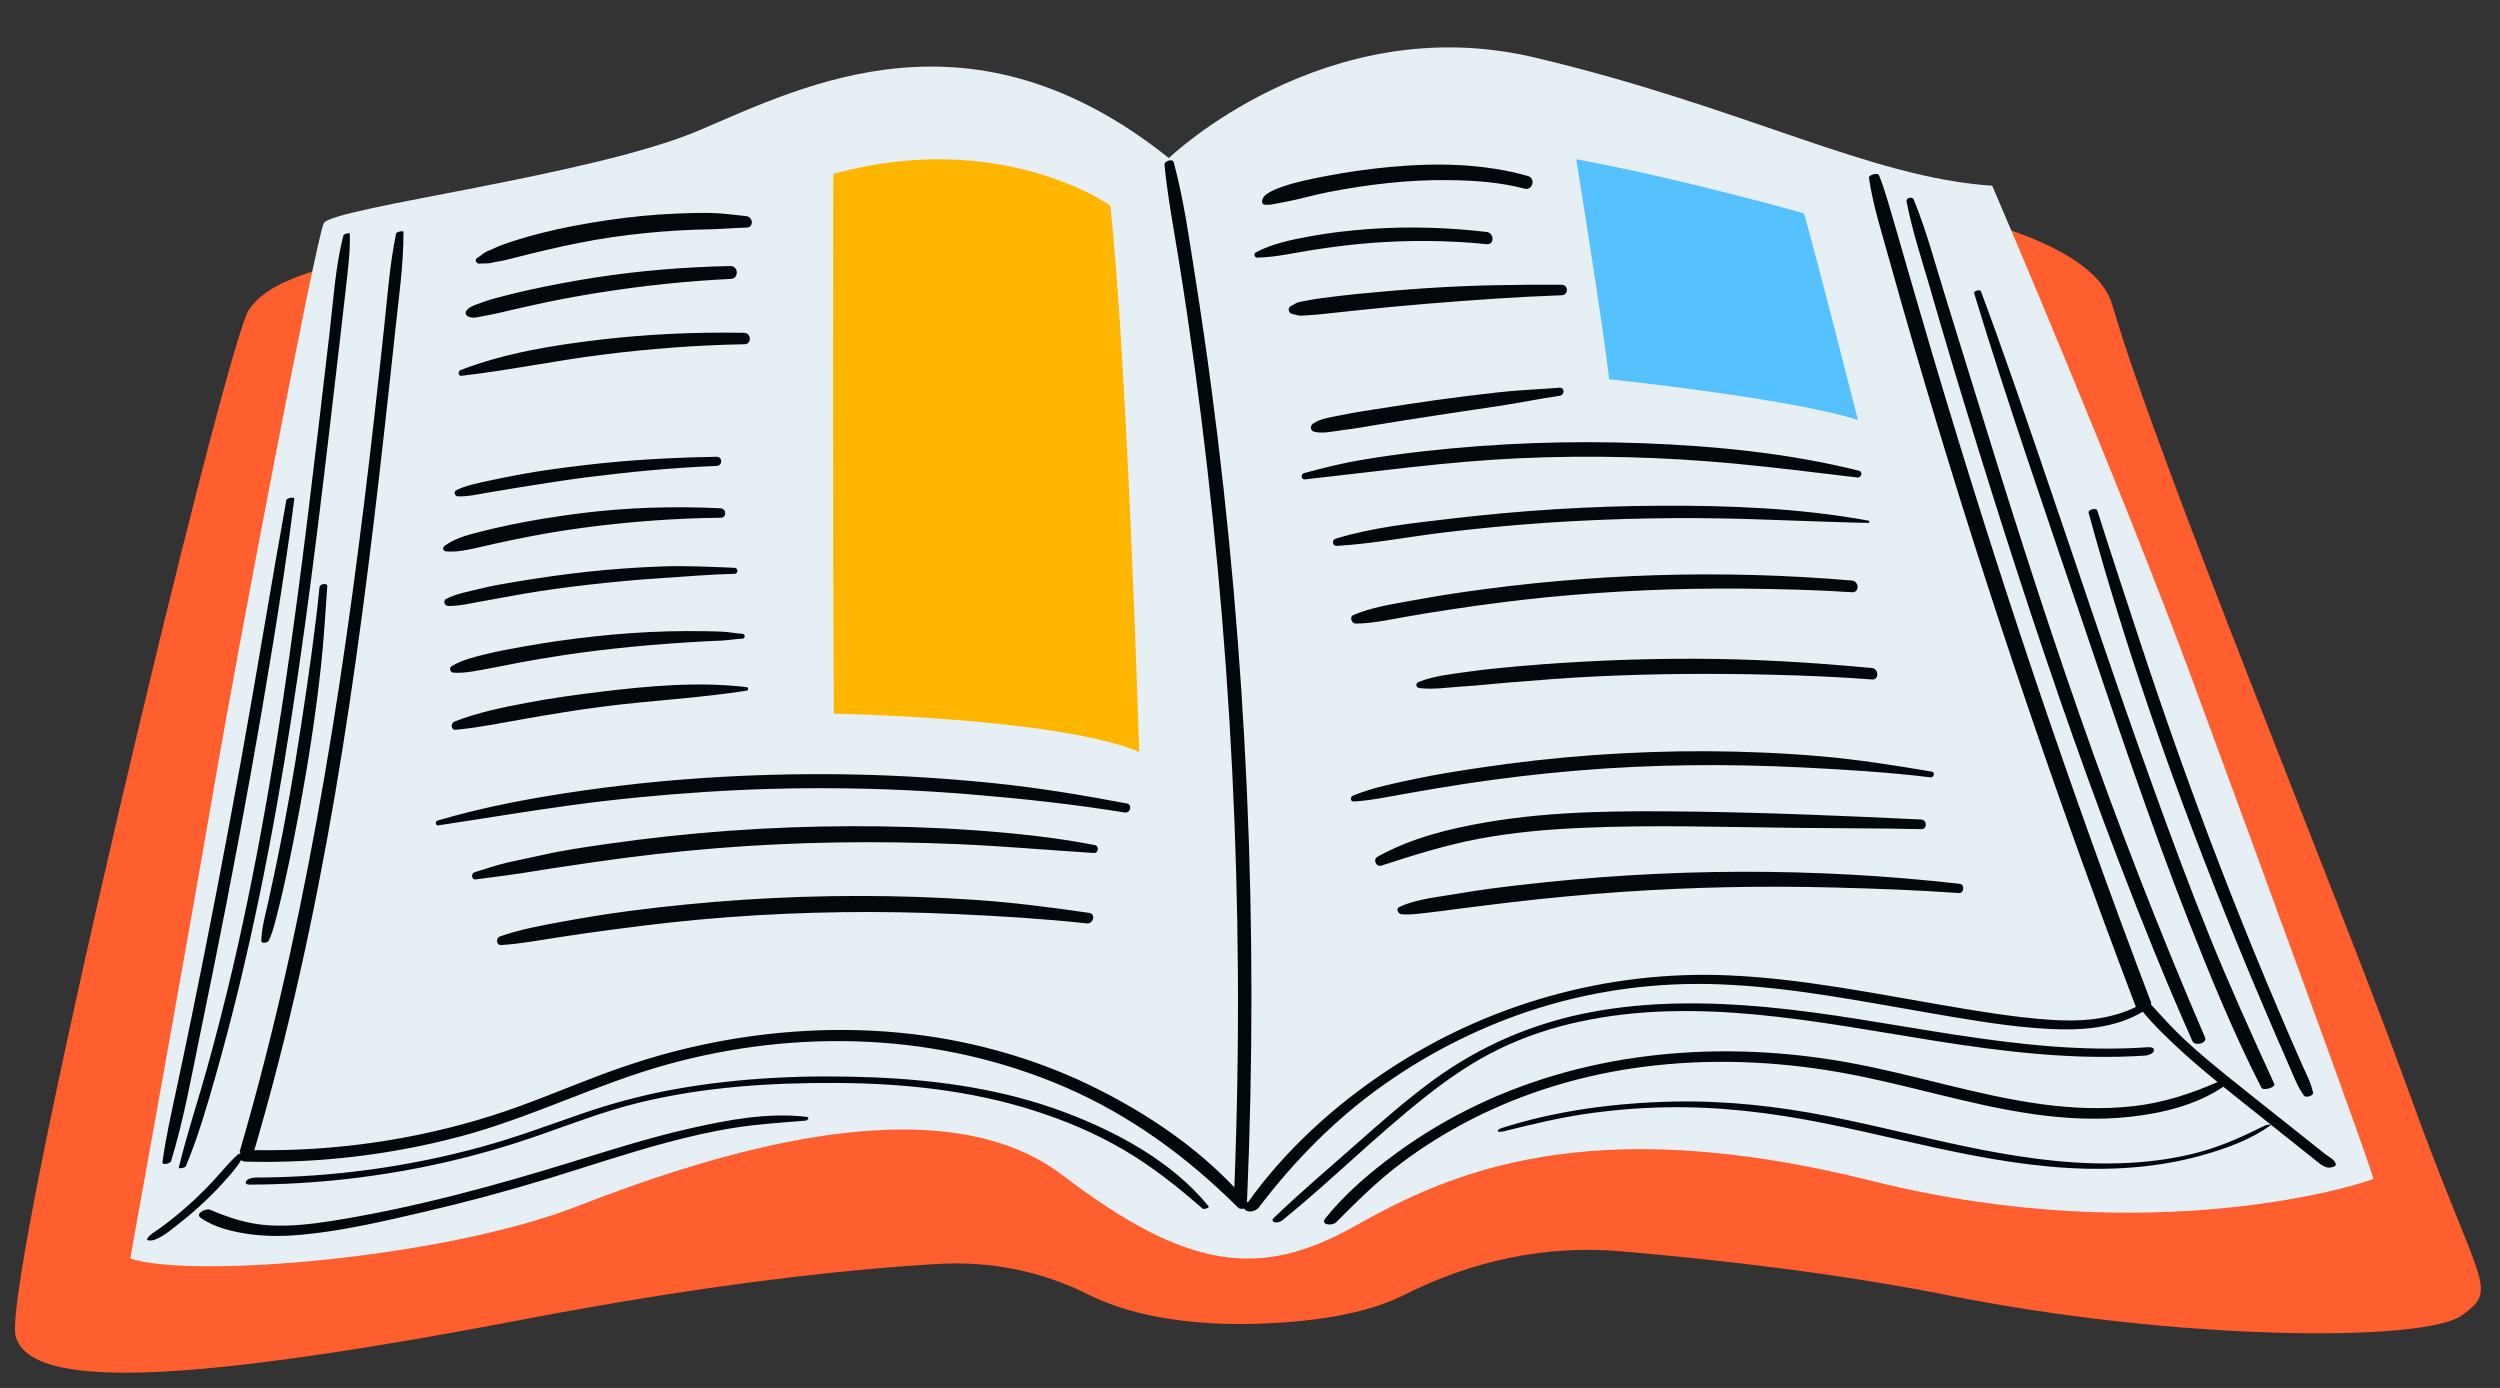 <?xml version="1.0" encoding="UTF-8"?><svg xmlns="http://www.w3.org/2000/svg" xmlns:xlink="http://www.w3.org/1999/xlink" height="269.2" preserveAspectRatio="xMidYMid meet" version="1.0" viewBox="-2.9 -9.2 484.9 269.2" width="484.9" zoomAndPan="magnify"><rect x="-2.9" y="-9.2" width="484.9" height="269.2" fill="#333333" stroke="none"/><g id="change1_1"><path d="M406.8,49.95c9.19,31.4,43.74,114.37,57.53,152.66s17.62,37.91,10.34,43.28 c-7.28,5.36-55.53,4.98-99.57-3.83c-21.65-4.33-45.33-6.99-63.82-8.58c-14.46-1.24-28.86,1.91-41.81,8.47 c-5.09,2.58-13.01,4.79-25.35,5.47c-18.11,1-29.39-2.25-36.06-5.6c-8.96-4.5-18.96-6.45-28.97-5.87 c-16.5,0.96-43.04,3.62-80.12,10.7c-68.17,13.02-95.74,13.4-98.81,3.45S40.75,57.85,45.35,50.95s17.62-11.49,83.87-19.15 s92.3,0,92.3,0C238.75,21.08,397.61,18.55,406.8,49.95z" fill="#FF5F2E"/></g><g id="change2_1"><path d="M223.81,21.46c0,0,30.26-29.11,70.85-19.53s65.11,23.36,88.85,24.89c0,0,24.51,57.06,39.06,96.51 s35.23,95.92,34.85,96.13c-1.21,0.66-42.13,14.17-97.28,0.38c-55.15-13.79-81.96-1.53-100.34,8.81 c-18.38,10.34-32.55,8.43-56.68-9.96s-68.55-3.83-94.21,6.13s-74.3,14.05-86.55,10.09c0,0,11.11-61.41,16.09-90.51 S58.37,37.17,59.9,34.1c1.53-3.06,52.09-9.19,72.77-18S185.52-9.17,223.81,21.46z" fill="#E6EFF4"/></g><g id="change3_1"><path d="M450.16,216.68c0.05,0.47-1.32,0.66-1.62,0.58c-1.11-0.29-1.86-1.05-2.75-1.76c-0.9-0.71-1.8-1.43-2.69-2.14 c-1.79-1.43-3.59-2.86-5.38-4.29c-3.13-2.49-6.27-4.98-9.38-7.49c-5.19,3.52-11.63,5.09-17.78,5.8c-6.39,0.74-12.91,0.41-19.26-0.51 c-12.68-1.84-24.9-5.91-37.51-8.11c-12.49-2.18-25.28-2.67-37.87-1.05c-11.6,1.49-22.94,4.86-33.36,10.17 c-4.86,2.48-9.51,5.37-13.86,8.66c-4.51,3.41-8.46,7.32-12.42,11.32c-0.75,0.76-3.16,0.56-2.12-0.74 c3.83-4.81,8.73-8.95,13.67-12.58c4.97-3.66,10.31-6.82,15.88-9.47c22.23-10.57,47.71-12.53,71.75-8.21 c12.66,2.27,24.95,6.39,37.71,8.12c5.85,0.79,11.77,1.03,17.64,0.38c5.77-0.63,11.13-2.39,16.42-4.68 c-3.03-2.46-6.01-5.01-8.84-7.71c-1.92-1.84-3.95-3.8-5.67-5.94c-5.33,3.22-11.98,3.66-18.07,3.35c-7.49-0.38-14.95-1.68-22.33-2.94 c-13.79-2.35-27.57-5.17-41.59-5.72c-11.87-0.46-23.68,1.03-35.03,4.55c-10.72,3.32-20.9,8.38-30.08,14.84 c-9.39,6.62-17.38,14.71-24.32,23.84c-0.43,0.56-1.21,0.88-1.92,0.82c-0.35-0.03-0.84-0.22-0.92-0.56 c-0.45,0.11-0.96,0.08-1.23-0.19c-9.72-9.69-20.71-17.77-33.34-23.27c-24.39-10.61-51.88-11.54-77.39-4.48 c-13.64,3.78-26.3,10.27-39.99,13.92c-13.58,3.62-27.66,5.28-41.71,4.92c-0.43-0.01-0.74-0.12-0.95-0.29 c-0.75,1.34-1.86,2.55-2.83,3.66c-1.31,1.5-2.7,2.93-4.15,4.3c-1.5,1.42-3.07,2.78-4.69,4.06c-1.59,1.25-3.29,2.77-5.21,3.47 c-0.23,0.08-1.72,0.31-1.25-0.36c0.54-0.77,1.42-1.24,2.17-1.77c0.8-0.58,1.59-1.17,2.37-1.78c1.55-1.22,3.05-2.51,4.5-3.86 c1.5-1.4,2.94-2.87,4.32-4.39c1.36-1.49,2.65-3.11,4.17-4.44c0.05-0.04,0.22-0.11,0.41-0.16c0.03-0.05,0.06-0.1,0.1-0.14 c-0.13-0.06-0.2-0.16-0.16-0.29c3.7-12.67,6.92-25.47,9.75-38.36c5.03-22.92,8.87-46.1,12.04-69.35 c1.59-11.68,3.03-23.39,4.35-35.11c0.66-5.82,1.29-11.63,1.91-17.45c0.63-5.9,1.07-11.93,2.27-17.75c0.07-0.33,1.44-0.64,1.44-0.31 c0.01,6.52-0.97,13.13-1.65,19.61c-0.69,6.53-1.41,13.07-2.14,19.6c-2.61,23.38-5.55,46.74-9.5,69.94 c-3.95,23.16-8.98,46.16-15.57,68.72c-0.02,0.08-0.07,0.15-0.14,0.22c15.62,0.26,31.24-1.98,46.15-6.69 c6.87-2.17,13.49-5.01,20.22-7.57c6.65-2.53,13.43-4.64,20.39-6.13c13.44-2.89,27.34-3.72,41.01-2.11 c12.53,1.48,24.83,5.07,36.1,10.76c9.62,4.86,18.83,11.09,26.28,18.95c0.55-13.85,0.78-27.71,0.69-41.56 c-0.17-26.25-1.48-52.5-3.93-78.64c-1.22-12.99-2.7-25.95-4.46-38.88c-0.89-6.54-1.85-13.08-2.89-19.6 c-1.03-6.52-2.31-13.06-2.96-19.63c-0.08-0.78,1.59-1.28,1.8-0.48c1.94,7.21,2.98,14.72,4.14,22.08c1.15,7.25,2.2,14.51,3.17,21.78 c3.43,25.94,5.72,52.03,6.88,78.17c1.17,26.39,1.16,52.83,0.03,79.22c0,0.08-0.03,0.16-0.06,0.23c0.07,0.08,0.14,0.16,0.21,0.24 c7.16-10.04,16.61-18.64,26.84-25.45c19.54-13.03,42.86-19.6,66.32-18.59c13.99,0.6,27.75,3.4,41.51,5.76 c6.84,1.17,13.73,2.34,20.65,2.84c5.81,0.42,11.66,0.09,16.93-2.47c-0.01-0.01-0.02-0.02-0.02-0.03 c-4.4-11.58-8.68-23.2-12.83-34.87c-7.35-20.67-14.32-41.48-20.88-62.41c-3.29-10.51-6.47-21.04-9.55-31.61 c-1.54-5.29-3.05-10.58-4.52-15.88c-1.45-5.26-3.2-10.62-3.98-16.03c-0.08-0.56,1.72-1.04,1.93-0.52c1.2,2.92,1.99,6.01,2.9,9.03 c0.88,2.95,1.7,5.91,2.56,8.87c1.72,5.91,3.43,11.82,5.18,17.72c6.25,21.03,12.86,41.95,19.87,62.74 c7.04,20.86,14.48,41.59,22.3,62.17c0.04,0.11,0.01,0.22-0.07,0.32c2.16,2.34,4.26,4.71,6.61,6.89c2.93,2.73,6.03,5.25,9.15,7.77 c3.32,2.68,6.67,5.32,10.01,7.97c1.8,1.43,3.59,2.86,5.39,4.29c0.9,0.71,1.8,1.43,2.69,2.14 C448.81,215.19,450.07,215.79,450.16,216.68z M376,62.17c3.24,10.72,6.54,21.42,9.95,32.09c6.82,21.31,14.03,42.51,22.03,63.41 c4.51,11.79,9.22,23.51,14.35,35.04c0.49,1.1,2.93,0.42,2.47-0.66c-8.85-20.56-16.95-41.39-24.33-62.53 c-7.38-21.14-14.13-42.49-20.7-63.9c-1.83-5.97-3.68-11.92-5.53-17.88c-1.9-6.11-3.53-12.34-5.97-18.26 c-0.25-0.62-1.51-0.31-1.38,0.37c1.06,5.5,2.8,10.83,4.38,16.2C372.84,51.43,374.38,56.81,376,62.17z M421.58,169.4 c4.29,10.92,8.78,21.88,14.12,32.34c0.37,0.73,2.81-0.05,2.53-0.68c-4.36-9.55-8.69-19.08-12.63-28.81 c-3.94-9.73-7.57-19.58-11.13-29.46c-7.27-20.15-13.98-40.51-20.93-60.78c-3.98-11.62-7.93-23.24-12.23-34.74 c-0.14-0.38-1.43-0.02-1.32,0.35c6.35,20.92,13.53,41.61,20.54,62.32C407.27,129.85,413.9,149.81,421.58,169.4z M438.46,191.47 c0.89,2.05,1.78,4.09,2.68,6.14c0.86,1.95,1.59,4,2.86,5.72c0.33,0.44,1.86,0.02,1.74-0.59c-0.37-1.87-1.3-3.58-2.07-5.31 c-0.84-1.9-1.67-3.79-2.49-5.7c-1.55-3.58-3.08-7.18-4.59-10.78c-3.04-7.28-5.98-14.61-8.82-21.97 c-5.63-14.58-10.85-29.31-15.73-44.15c-2.74-8.33-5.51-16.67-8.15-25.03c-0.19-0.59-1.85-0.14-1.69,0.45 c8.26,30.29,19,59.9,31.03,88.9C434.94,183.26,436.69,187.37,438.46,191.47z M287.93,194.24c4.94-2.39,10.16-4.11,15.52-5.27 c22.76-4.94,46.11,0.07,68.66,3.66c13.59,2.17,27.33,3.83,41.11,2.91c0.5-0.03,1.59-0.38,1.67-0.99c0.09-0.67-0.85-0.65-1.27-0.62 c-25.1,1.72-49.58-5.6-74.4-7.84c-11.12-1-22.46-1.06-33.48,1.01c-11.13,2.09-21.37,6.46-30.53,13.12 c-5.29,3.85-10.2,8.19-15.1,12.52c-5.35,4.74-10.84,9.37-15.99,14.33c-0.35,0.34-0.23,0.65,0.21,0.79c0.5,0.16,1.2-0.11,1.58-0.42 c9.44-7.69,18.08-16.34,27.64-23.89C278.03,200,282.78,196.73,287.93,194.24z M436.51,209.06c-4.15,2.06-8.3,3.98-12.78,5.19 c-4.46,1.21-9.06,1.85-13.67,2.1c-9.5,0.51-18.97-0.69-28.28-2.49c-10.01-1.94-19.88-4.56-29.89-6.53c-9.94-1.96-20-3.08-30.15-2.87 c-11.15,0.24-22.65,1.7-33.29,5.11c-0.21,0.07-0.98,0.33-0.83,0.64c0.14,0.3,1.2,0.01,1.37-0.04c5.07-1.25,10.11-2.48,15.29-3.26 c5.14-0.77,10.34-1.21,15.53-1.33c10.49-0.23,20.85,1.01,31.11,3.08c19.33,3.89,38.46,9.93,58.41,8.68c5.06-0.32,10.12-1.11,15-2.49 c4.56-1.29,9.32-2.99,13.18-5.8C437.83,208.83,436.65,208.99,436.51,209.06z M203.6,206.53c-11.74-4.41-24.33-6.23-36.81-6.75 c-12.88-0.54-25.98-0.01-38.68,2.26c-6.37,1.14-12.59,2.82-18.7,4.95c-6.26,2.18-12.44,4.48-18.84,6.23 c-14.3,3.93-29.08,5.93-43.91,5.98c-0.52,0-1.56,0.2-1.83,0.71c-0.28,0.53,0.24,0.66,0.71,0.66c12.77-0.04,25.51-1.5,37.96-4.34 c6.31-1.44,12.54-3.26,18.65-5.41c6.2-2.17,12.32-4.53,18.71-6.1c12.54-3.09,25.61-3.94,38.49-3.87 c12.87,0.07,25.87,1.41,38.18,5.32c6.03,1.91,11.91,4.38,17.38,7.57c5.55,3.23,10.6,7.25,15.43,11.47c0.26,0.22,1.43-0.12,1.16-0.46 C224.48,216.14,213.86,210.39,203.6,206.53z M153.55,207.43c-7.56-0.92-15.53,0.63-22.88,2.3c-7.68,1.75-15.19,4.14-22.71,6.46 c-15.28,4.71-30.88,8.96-46.7,11.45c-3.98,0.63-8.02,1.06-12.05,0.82c-4.08-0.25-7.64-1.44-11.37-3.02 c-0.79-0.33-2.98,0.74-1.83,1.56c2.75,1.94,6.36,2.76,9.65,3.2c3.52,0.47,7.11,0.38,10.64,0.02c7.74-0.78,15.43-2.59,22.99-4.35 c8.05-1.86,16.03-4,23.93-6.41c7.76-2.36,15.44-4.98,23.28-7.07c4.35-1.16,8.75-2.18,13.2-2.87c4.51-0.7,9.03-0.98,13.57-1.35 C153.73,208.15,154.26,207.52,153.55,207.43z M37.27,197.97c-1.79,6.42-3.9,12.75-5.48,19.23c-0.1,0.4,1.22,0.12,1.36-0.21 c2.34-5.61,4.04-11.45,5.71-17.3c1.62-5.7,3.13-11.44,4.53-17.2c2.82-11.61,5.23-23.31,7.33-35.07c4.19-23.42,7.19-47.04,9.98-70.66 c0.79-6.68,1.56-13.37,2.34-20.05c0.41-3.5,0.8-7.01,1.2-10.51c0.37-3.33,0.81-6.66,0.71-10.02c-0.01-0.32-1.17-0.01-1.24,0.27 c-1.55,6.05-1.94,12.46-2.66,18.66c-0.69,5.92-1.38,11.84-2.08,17.76c-1.39,11.82-2.82,23.63-4.4,35.43 c-3.15,23.62-6.94,47.18-12.36,70.4C40.69,185.14,39.05,191.58,37.27,197.97z M30.28,216.02c2.49-8.12,3.97-16.57,5.69-24.88 c1.74-8.37,3.42-16.75,5.06-25.14c3.23-16.61,6.25-33.26,8.96-49.96c1.54-9.46,2.99-18.92,4.19-28.43c0.07-0.54-1.47-0.24-1.55,0.22 c-3.01,16.78-5.74,33.62-8.77,50.4c-3.01,16.66-6.2,33.29-9.61,49.87c-0.96,4.67-1.93,9.33-2.93,13.99c-1,4.71-2.08,9.38-2.71,14.16 C28.54,216.86,30.14,216.48,30.28,216.02z M59.08,104.64c-0.9,8.97-2.23,17.95-3.58,26.87c-1.36,8.98-2.93,17.93-4.78,26.82 c-0.51,2.46-1.04,4.91-1.58,7.37c-0.54,2.44-1.29,5.03-1.36,7.53c-0.02,0.71,1.27,0.43,1.47-0.01c0.92-2,1.36-4.2,1.91-6.32 c0.57-2.2,1.05-4.43,1.54-6.65c0.97-4.44,1.85-8.9,2.67-13.36c1.64-8.93,3.01-17.9,3.99-26.93c0.56-5.14,0.85-10.3,1.22-15.45 C60.63,103.79,59.14,104.04,59.08,104.64z M90.19,41.94c0.65-0.1,1.28,0.01,1.93-0.1c0.46-0.08,0.92-0.23,1.39-0.29 c1.11-0.14,2.14-0.44,3.23-0.71c2.13-0.54,4.26-1.07,6.4-1.57c4.21-0.98,8.44-1.85,12.71-2.47c4.27-0.62,8.57-1.05,12.88-1.3 c2.19-0.13,4.39-0.19,6.58-0.24c2.2-0.06,4.37-0.28,6.57-0.31c1.48-0.02,1.32-2.09-0.06-2.23c-2.27-0.24-4.54-0.56-6.83-0.61 c-2.27-0.04-4.55,0.02-6.82,0.12c-4.39,0.19-8.76,0.62-13.1,1.26c-4.34,0.64-8.66,1.42-12.91,2.5c-2.13,0.54-4.24,1.14-6.32,1.84 c-1.03,0.35-2.01,0.68-2.96,1.16c-0.54,0.28-1.15,0.46-1.68,0.76c-0.54,0.31-0.97,0.75-1.51,1.05 C89.01,41.19,89.54,42.04,90.19,41.94z M87.98,52.24c0.9,0.37,1.93,0.03,2.86-0.14c1.11-0.2,2.2-0.41,3.3-0.67 c2.02-0.49,4.06-0.93,6.09-1.39c4.22-0.94,8.47-1.75,12.74-2.43c8.56-1.36,17.21-2.31,25.87-2.71c1.61-0.07,1.53-2.53-0.08-2.5 c-8.85,0.19-17.65,0.89-26.4,2.26c-4.34,0.68-8.66,1.5-12.95,2.44c-2.18,0.48-4.35,1.03-6.51,1.62c-1.08,0.29-2.13,0.67-3.19,1.06 c-0.86,0.32-1.62,0.57-2.17,1.33C87.21,51.57,87.58,52.08,87.98,52.24z M86.59,63.69c9.14-1.05,18.15-2.93,27.28-4.09 c9.15-1.16,18.42-1.87,27.64-2.03c1.44-0.03,1.33-2.19-0.09-2.22c-9.33-0.16-18.61,0.24-27.88,1.33c-9.2,1.09-18.44,2.56-27.1,5.9 C85.9,62.79,85.91,63.77,86.59,63.69z M85.92,87.07c1.96,0.07,4.08-0.43,6.02-0.76c2.09-0.35,4.17-0.71,6.26-1.04 c4.23-0.66,8.44-1.35,12.69-1.89c8.37-1.06,16.81-1.87,25.25-2.21c1.13-0.05,1.12-1.78-0.02-1.77c-8.61,0.14-17.18,0.61-25.73,1.63 c-4.13,0.49-8.28,1.03-12.37,1.79c-2.07,0.39-4.14,0.79-6.2,1.24c-2.04,0.45-4.34,0.88-6.22,1.82 C84.99,86.19,85.33,87.05,85.92,87.07z M83.61,97.75c2.19,0.17,4.25-0.3,6.38-0.79c2.17-0.5,4.35-0.99,6.53-1.44 c4.47-0.93,8.97-1.73,13.49-2.33c8.9-1.19,17.92-1.88,26.9-1.97c1.19-0.01,1.11-1.77-0.05-1.83c-9.16-0.45-18.26-0.17-27.36,0.99 c-4.46,0.57-8.91,1.28-13.32,2.19c-2.18,0.45-4.35,0.95-6.5,1.51c-2.25,0.59-4.45,1.21-6.36,2.6C82.85,97.01,83.02,97.7,83.61,97.75 z M97.75,106.13c4.61-0.8,9.24-1.45,13.88-1.96c4.6-0.51,9.21-0.95,13.83-1.24c4.71-0.3,9.39-0.73,14.11-0.83 c0.76-0.02,0.73-1.14-0.02-1.17c-4.72-0.19-9.41-0.43-14.13-0.26c-4.78,0.18-9.56,0.5-14.32,1.02c-4.63,0.51-9.25,1.16-13.84,1.93 c-2.31,0.39-4.66,0.76-6.93,1.34c-2.18,0.55-4.68,0.96-6.69,2c-0.68,0.35-0.31,1.35,0.38,1.37c2.27,0.06,4.77-0.62,7.01-0.98 C93.28,106.97,95.51,106.51,97.75,106.13z M85.07,121.27c2.31,0.15,4.71-0.42,6.98-0.83c2.22-0.41,4.43-0.88,6.65-1.28 c4.71-0.85,9.44-1.6,14.19-2.17c4.64-0.56,9.3-1.02,13.96-1.35c2.33-0.17,4.67-0.32,7-0.45c1.13-0.06,2.26-0.09,3.38-0.15 c1.29-0.08,2.56-0.31,3.86-0.36c0.62-0.02,0.59-0.92-0.01-0.95c-1.3-0.08-2.58-0.35-3.87-0.41c-1.13-0.05-2.26-0.07-3.38-0.09 c-2.42-0.04-4.83-0.04-7.25,0.03c-4.75,0.13-9.48,0.46-14.2,0.98c-4.69,0.52-9.37,1.16-14.01,2.01c-2.37,0.43-4.76,0.86-7.1,1.44 c-2.21,0.55-4.59,1.11-6.55,2.31C84.1,120.37,84.41,121.23,85.07,121.27z M85.5,132.35c4.78-0.46,9.47-1.44,14.21-2.27 c4.67-0.81,9.33-1.58,14.03-2.19c9.38-1.22,18.88-1.67,28.21-3.13c0.34-0.05,0.32-0.64-0.01-0.68c-9.44-1.12-19.07-0.23-28.47,0.91 c-4.71,0.57-9.43,1.23-14.1,2.11c-4.79,0.9-9.54,1.87-14.09,3.64C84.49,131.04,84.51,132.44,85.5,132.35z M82.1,150.89 c8.57-1.28,17.11-2.73,25.7-3.9c8.63-1.17,17.31-2.02,26-2.58c17.31-1.13,34.71-0.94,51.99,0.5c9.83,0.82,19.72,1.9,29.46,3.48 c1.13,0.18,1.54-1.54,0.39-1.75c-8.64-1.64-17.27-3.07-26.02-3.96c-8.7-0.88-17.43-1.45-26.17-1.64c-17.57-0.38-35.18,0.56-52.58,3 c-9.75,1.37-19.47,3.13-28.91,5.92C81.46,150.11,81.56,150.97,82.1,150.89z M209.46,154.71c-7.72-1.5-15.67-2.33-23.51-2.88 c-7.94-0.56-15.91-0.8-23.87-0.78c-15.75,0.04-31.53,1.19-47.12,3.43c-4.26,0.61-8.56,1.22-12.76,2.18c-2.19,0.5-4.4,0.91-6.59,1.42 c-2.2,0.51-4.3,1.24-6.46,1.9c-0.73,0.23-0.62,1.5,0.21,1.39c3.93-0.51,7.82-1,11.73-1.65c3.83-0.64,7.69-1.17,11.54-1.74 c7.8-1.14,15.64-2.03,23.49-2.66c15.55-1.26,31.17-1.46,46.76-0.79c8.82,0.38,17.6,1.16,26.41,1.72 C210.16,156.31,210.32,154.88,209.46,154.71z M185.95,165.32c-7.38-0.5-14.78-0.74-22.18-0.74c-14.96-0.01-29.91,0.99-44.74,2.93 c-4.28,0.56-8.54,1.26-12.79,2.04c-4.1,0.75-8.22,1.49-12.16,2.88c-0.86,0.3-0.76,1.74,0.25,1.67c3.64-0.24,7.23-0.89,10.82-1.46 c3.68-0.58,7.38-1.09,11.07-1.58c7.34-0.99,14.7-1.81,22.08-2.36c14.77-1.11,29.6-1.29,44.39-0.6c8.39,0.39,16.83,0.89,25.19,1.8 c1.31,0.14,1.81-1.85,0.46-2.04C200.9,166.78,193.47,165.82,185.95,165.32z M242.85,30.46c-0.01,0.01-0.02,0.03-0.03,0.04 c0.02,0,0.06,0.01,0.14,0.02c0.28,0.03,0.65-0.04,0.92-0.09c0.88-0.16,1.67-0.32,2.45-0.46c2.74-0.5,5.43-1.32,8.17-1.86 c7.91-1.56,15.99-2.51,24.06-2.37c4.83,0.08,9.55,0.42,14.24,1.65c1.58,0.41,2.22-2,0.65-2.45c-8.64-2.46-17.81-2.58-26.69-1.76 c-4.11,0.38-8.2,0.95-12.25,1.73c-2.94,0.57-5.96,1.14-8.79,2.14c-0.89,0.31-1.95,0.74-2.81,1.31c-0.31,0.2-0.63,0.5-0.81,0.82 c-0.06,0.11-0.11,0.22-0.16,0.33c-0.05,0.12-0.09,0.69-0.04,0.32C241.82,30.43,242.4,30.63,242.85,30.46z M242.81,30.5 c0,0.01-0.01,0.01-0.01,0.02C242.82,30.51,242.82,30.51,242.81,30.5z M242.81,30.5C242.82,30.5,242.82,30.5,242.81,30.5 C242.77,30.49,242.8,30.5,242.81,30.5z M240.95,40.77c3.64-0.08,7.25-0.94,10.86-1.5c3.73-0.58,7.48-1.06,11.25-1.35 c7.47-0.57,14.95-0.52,22.41,0.24c1.53,0.16,1.46-2.2-0.03-2.37c-7.58-0.88-15.26-1.12-22.87-0.56c-3.77,0.28-7.54,0.7-11.25,1.38 c-3.64,0.67-7.36,1.41-10.64,3.14C240.19,40.01,240.41,40.78,240.95,40.77z M260.1,47.84c-2.13,0.21-4.25,0.48-6.37,0.75 c-1.12,0.14-2.21,0.3-3.32,0.54c-0.47,0.1-0.97,0.16-1.44,0.28c-0.55,0.15-0.83,0.46-1.33,0.66c-0.93,0.36-0.69,1.57,0.26,1.67 c0.53,0.06,0.9,0.29,1.48,0.29c0.49,0,0.98-0.07,1.47-0.09c1.15-0.05,2.28-0.17,3.43-0.3c2.13-0.23,4.25-0.45,6.38-0.68 c4.34-0.47,8.68-0.87,13.03-1.23c8.77-0.72,17.57-1.35,26.37-1.67c1.31-0.05,1.25-2.02-0.05-2.03c-8.89-0.05-17.75,0.08-26.63,0.69 C268.94,47.02,264.52,47.4,260.1,47.84z M257.79,74.19c1.93-0.22,3.86-0.58,5.77-0.9c4.02-0.67,8.04-1.3,12.07-1.91 c3.92-0.59,7.84-1.2,11.76-1.77c4.1-0.6,8.15-1.45,12.26-2.05c0.97-0.14,0.96-1.64-0.06-1.56c-4.01,0.32-8.04,0.46-12.03,0.91 c-4,0.45-8,0.94-11.99,1.5c-4.04,0.57-8.08,1.19-12.11,1.83c-1.95,0.31-3.91,0.59-5.83,1.01c-1.81,0.39-4.34,0.63-5.87,1.72 c-0.58,0.41-0.55,1.35,0.21,1.56C253.73,74.99,255.99,74.39,257.79,74.19z M261.69,79.92c-3.98,0.65-7.8,1.59-11.69,2.66 c-0.65,0.18-0.53,1.29,0.17,1.21c13.86-1.53,27.66-3.48,41.61-4.11c13.96-0.63,27.97-0.26,41.88,1.05 c7.9,0.74,15.77,1.75,23.65,2.68c0.85,0.1,1.18-1.11,0.31-1.32c-13.65-3.4-27.79-4.79-41.82-5.32c-14.12-0.53-28.27-0.04-42.31,1.53 C269.54,78.73,265.61,79.27,261.69,79.92z M359.51,91.78c-13.29-2.42-26.87-2.95-40.36-2.89c-13.61,0.06-27.2,0.92-40.71,2.52 c-7.44,0.88-15.12,1.67-22.3,3.88c-0.74,0.23-0.63,1.44,0.2,1.39c6.84-0.39,13.63-1.72,20.42-2.55c6.68-0.82,13.38-1.46,20.09-1.92 c13.26-0.9,26.57-1.13,39.85-0.72c7.59,0.23,15.17,0.57,22.76,0.74C359.73,92.24,359.77,91.82,359.51,91.78z M260.08,111.75 c3.11-0.01,6.34-0.73,9.4-1.27c3.02-0.54,6.05-1.02,9.08-1.48c6.25-0.95,12.51-1.76,18.81-2.38c12.52-1.22,25.11-1.76,37.69-1.65 c7.1,0.07,14.18,0.23,21.26,0.7c1.46,0.1,1.41-2.14-0.03-2.27c-25.35-2.17-50.73-1.36-75.9,2.32c-3.51,0.51-7,1.11-10.49,1.75 c-3.42,0.63-7.07,1.23-10.28,2.62C258.76,110.46,259.26,111.75,260.08,111.75z M360.13,120.36c-11.43-1.06-22.87-1.77-34.35-1.79 c-11.47-0.02-22.92,0.47-34.34,1.47c-3.22,0.28-6.46,0.61-9.66,1.06c-3.16,0.45-6.56,0.78-9.54,1.98c-0.64,0.26-0.53,1.1,0.16,1.18 c2.84,0.33,5.7-0.15,8.54-0.32c2.86-0.17,5.71-0.5,8.56-0.74c5.72-0.47,11.43-0.92,17.16-1.2c11.38-0.55,22.76-0.61,34.15-0.33 c6.46,0.16,12.93,0.43,19.37,0.92C361.62,122.72,361.55,120.49,360.13,120.36z M371.77,140.46c-7.18-1.22-14.35-2.35-21.62-2.98 c-7.33-0.63-14.69-0.94-22.04-0.97c-14.81-0.06-29.67,1.03-44.31,3.25c-4.1,0.62-8.22,1.26-12.28,2.13 c-4.02,0.86-8.2,1.66-12.01,3.24c-0.56,0.23-0.53,1.18,0.18,1.13c3.57-0.22,7.13-1.01,10.65-1.62c3.62-0.63,7.25-1.26,10.89-1.81 c7.23-1.1,14.51-1.96,21.8-2.57c14.51-1.22,29.08-1.33,43.62-0.61c8.29,0.41,16.63,0.92,24.87,1.92 C372.22,141.65,372.5,140.58,371.77,140.46z M303.68,151.38c13.81-0.63,27.66-0.16,41.47-0.01c8.2,0.09,16.4,0.07,24.6,0.25 c1.21,0.03,1.16-1.82-0.04-1.87c-14.76-0.7-29.49-1.33-44.26-1.53c-13.41-0.17-26.87-0.19-40.13,2.08 c-7.24,1.24-14.6,3.08-21.05,6.68c-0.93,0.52-0.26,2.04,0.76,1.71c6.24-2.02,12.46-3.98,18.91-5.2 C290.46,152.27,297.07,151.68,303.68,151.38z M268.95,168.13c1.76,0.16,3.56-0.15,5.31-0.33c1.78-0.19,3.54-0.45,5.32-0.68 c3.47-0.45,6.94-0.88,10.42-1.29c7.04-0.84,14.1-1.5,21.16-2c13.97-0.98,28-1.25,42-0.88c7.96,0.21,15.93,0.49,23.88,1.07 c1.01,0.07,1.2-1.67,0.18-1.79c-28.39-3.24-56.98-3.08-85.36,0.24c-3.93,0.46-7.88,0.93-11.77,1.63c-3.8,0.68-8.03,0.97-11.56,2.61 C267.75,167.05,268.29,168.07,268.95,168.13z" fill="#01070A"/></g><g id="change4_1"><path d="M212.45,30.66c3.32,30.35,5.62,105.96,5.62,105.96c-16.09-6.64-59.23-7.4-59.23-7.4 c-0.26-28.58-0.12-104.69-0.12-104.69C191.26,15.59,212.45,30.66,212.45,30.66z" fill="#FFB600"/></g><g id="change5_1"><path d="M302.83,21.69c0,0,5.36,33.22,6.38,42.67c0,0,35.23,3.69,48.26,7.91c0,0-7.91-31.18-10.47-40.09 C347,32.19,323.04,25.39,302.83,21.69z" fill="#55C2FF"/></g></svg>